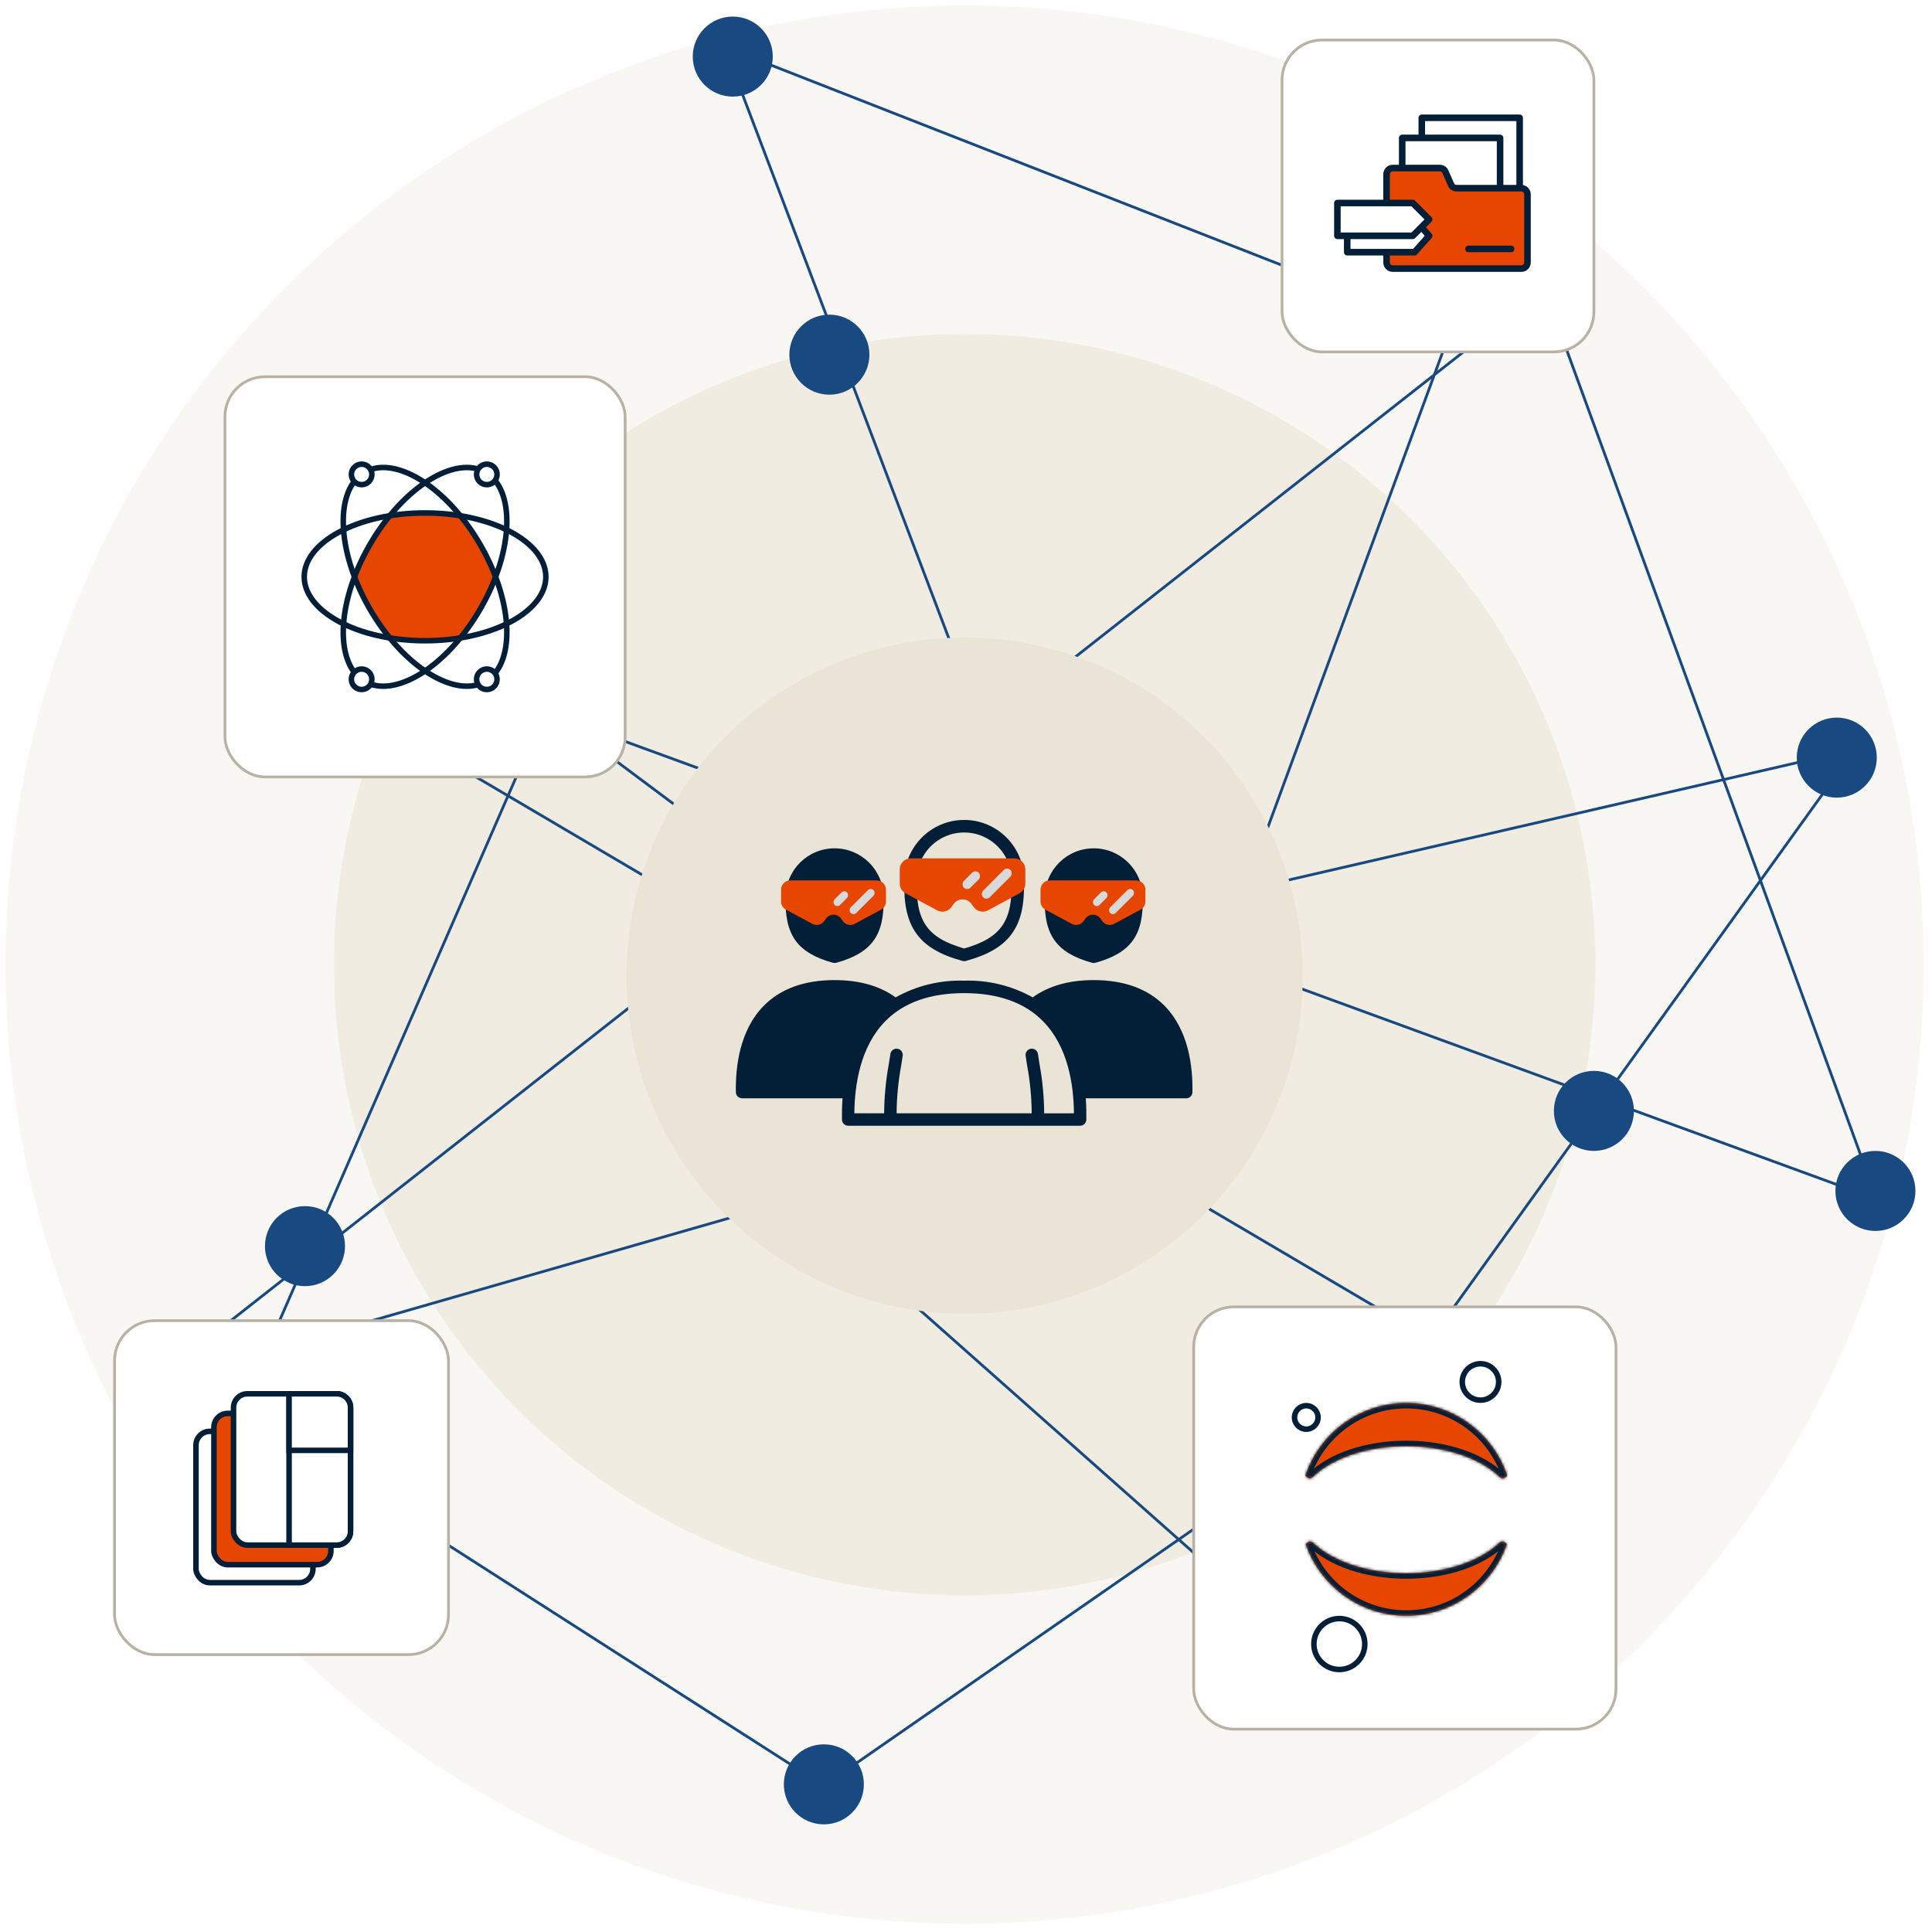 <svg width="700" height="700" viewBox="0 0 700 700" fill="none" xmlns="http://www.w3.org/2000/svg">
<circle cx="349.5" cy="349.5" r="347.5" fill="#EAE4D7" fill-opacity="0.3"/>
<circle cx="349.5" cy="349.5" r="228.5" transform="rotate(-90 349.5 349.5)" fill="#EAE4D7" fill-opacity="0.6"/>
<path d="M189 277L96.5 489.5L288 434.5L451 579L672 271.5L451 322.5L525.5 120L262.5 17L415 419L201.5 259.5L680 434.5L559.5 104.5L62 495.5L298.5 647L525.5 489.5L147 266.5" stroke="#184980"/>
<rect x="41.5" y="478.5" width="121" height="121" rx="14.5" fill="white" stroke="#B9B2A4"/>
<rect x="71" y="518.612" width="42.388" height="54.816" rx="5" fill="white" stroke="#031E37" stroke-width="2"/>
<rect x="77.51" y="512.102" width="42.388" height="54.816" rx="5" fill="#E64600" stroke="#031E37" stroke-width="2"/>
<rect x="84.612" y="505" width="42.388" height="54.816" rx="5" fill="white" stroke="#031E37" stroke-width="2"/>
<path d="M104.735 505H122C124.761 505 127 507.239 127 510V554.816C127 557.578 124.761 559.816 122 559.816H104.735V505Z" fill="white" stroke="#031E37" stroke-width="2"/>
<path d="M104.735 505H122C124.761 505 127 507.239 127 510V525.49H104.735V505Z" fill="white" stroke="#031E37" stroke-width="2"/>
<rect x="81.5" y="136.5" width="145" height="145" rx="14.5" fill="white" stroke="#B9B2A4"/>
<path d="M152.48 186L140.532 187.165L133.538 197.355L128 209.291L133.538 220.354L140.532 231.127L153.355 232L166.177 231.127L174.046 219.481L179 209.291L173.463 197.355L166.177 187.165L152.48 186Z" fill="#E64600"/>
<path d="M197.771 209C197.771 215.127 193.153 220.899 185.183 225.199C177.254 229.477 166.23 232.153 154 232.153C141.769 232.153 130.746 229.477 122.816 225.199C114.846 220.899 110.228 215.127 110.228 209C110.228 202.873 114.846 197.101 122.816 192.801C130.746 188.523 141.769 185.847 154 185.847C166.23 185.847 177.254 188.523 185.183 192.801C193.153 197.101 197.771 202.873 197.771 209Z" stroke="#031E37" stroke-width="2"/>
<path d="M175.887 171.094C181.193 174.157 183.883 181.043 183.622 190.095C183.361 199.101 180.168 209.986 174.052 220.578C167.937 231.17 160.108 239.378 152.438 244.106C144.73 248.859 137.421 249.972 132.115 246.909C126.81 243.845 124.119 236.96 124.381 227.908C124.641 218.901 127.835 208.017 133.95 197.425C140.065 186.833 147.895 178.624 155.565 173.896C163.273 169.144 170.581 168.031 175.887 171.094Z" stroke="#031E37" stroke-width="2"/>
<path d="M132.114 171.093C137.42 168.029 144.728 169.143 152.437 173.895C160.106 178.623 167.936 186.831 174.051 197.423C180.166 208.016 183.36 218.9 183.62 227.906C183.882 236.958 181.192 243.844 175.886 246.908C170.58 249.971 163.272 248.858 155.563 244.105C147.894 239.377 140.064 231.169 133.949 220.577C127.833 209.985 124.64 199.1 124.38 190.094C124.118 181.042 126.808 174.156 132.114 171.093Z" stroke="#031E37" stroke-width="2"/>
<circle cx="131.025" cy="171.887" r="3.713" fill="white" stroke="#031E37" stroke-width="2"/>
<circle cx="131.025" cy="246.113" r="3.713" fill="white" stroke="#031E37" stroke-width="2"/>
<circle cx="176.385" cy="171.887" r="3.713" fill="white" stroke="#031E37" stroke-width="2"/>
<circle cx="176.385" cy="246.113" r="3.713" fill="white" stroke="#031E37" stroke-width="2"/>
<rect x="464.5" y="14.5" width="113" height="113" rx="14.5" fill="white" stroke="#B9B2A4"/>
<path d="M502.5 62.5V73.5H512L517.5 79.5L515.5 83L517.5 85.5L512 91.5H502V95L503.5 97H553L552.5 68.5L526.5 67.5L522 60.5H505L502.5 62.5Z" fill="#E64600"/>
<path d="M551.788 67.051V42.688C551.788 42.031 551.256 41.5 550.6 41.5H515.14C514.484 41.5 513.952 42.031 513.952 42.688V48.784H508.048C507.392 48.784 506.86 49.315 506.86 49.971V59.704H504.559C502.699 59.704 501.187 61.243 501.187 63.136V72.375H484.562C483.906 72.375 483.374 72.906 483.374 73.563V85.438C483.374 86.094 483.906 86.625 484.562 86.625H486.937V91.375C486.937 92.031 487.468 92.563 488.124 92.563H501.187V95.069C501.187 96.961 502.699 98.5 504.559 98.5H551.252C553.111 98.5 554.624 96.961 554.624 95.069V70.428C554.624 68.722 553.392 67.314 551.788 67.051V67.051ZM516.327 43.875H549.413V66.992H544.695L544.695 49.971C544.695 49.315 544.164 48.783 543.508 48.783H516.328L516.327 43.875ZM509.235 51.159H542.32V66.992L527.721 66.992C527.34 66.992 526.981 66.749 526.822 66.375L524.786 61.756C524.263 60.538 523.065 59.697 521.707 59.705H509.235L509.235 51.159ZM485.749 74.75H511.382L516.132 79.5L511.382 84.25H485.749V74.75ZM489.311 86.625H511.874C512.189 86.625 512.491 86.5 512.713 86.277L514.961 84.031L516.219 85.439L511.983 90.187H489.311L489.311 86.625ZM552.249 95.069C552.249 95.651 551.801 96.125 551.251 96.125H504.558C504.009 96.125 503.561 95.651 503.561 95.069V92.562H512.515C512.854 92.562 513.176 92.418 513.401 92.166L518.697 86.228C519.1 85.777 519.099 85.097 518.697 84.647L516.642 82.348L518.651 80.339C519.115 79.876 519.115 79.124 518.651 78.66L512.714 72.722C512.491 72.5 512.189 72.375 511.874 72.375H503.561V63.136C503.561 62.554 504.009 62.08 504.559 62.08C504.576 62.083 508.033 62.073 508.047 62.083H521.706C522.091 62.081 522.453 62.343 522.603 62.701L524.639 67.318C525.17 68.564 526.378 69.37 527.715 69.37H551.251C551.81 69.37 552.249 69.835 552.249 70.428L552.249 95.069Z" fill="#031E37"/>
<path d="M547.5 89H532.062C531.407 89 530.875 89.531 530.875 90.188C530.875 90.844 531.407 91.375 532.062 91.375H547.5C549.056 91.35 549.065 89.026 547.5 89Z" fill="#031E37"/>
<rect x="432.5" y="473.5" width="153" height="153" rx="14.5" fill="white" stroke="#B9B2A4"/>
<circle cx="473.29" cy="513.561" r="4.259" stroke="#031E37" stroke-width="2"/>
<circle cx="536.403" cy="500.705" r="6.597" stroke="#031E37" stroke-width="2"/>
<circle cx="485.27" cy="595.666" r="9.227" stroke="#031E37" stroke-width="2"/>
<mask id="path-27-inside-1_60_44001" fill="white">
<path fill-rule="evenodd" clip-rule="evenodd" d="M545.807 559.975C546.201 558.885 544.241 557.994 543.41 558.802C536.51 565.51 523.906 570 509.5 570C495.098 570 482.496 565.512 475.594 558.806C474.766 558.002 472.842 558.882 473.234 559.969C478.596 574.822 492.819 585.439 509.522 585.439C526.222 585.439 540.443 574.825 545.807 559.975ZM545.95 534.169C546.331 535.262 544.361 536.135 543.537 535.322C536.665 528.546 523.994 524 509.5 524C495.009 524 482.341 528.544 475.468 535.318C474.645 536.128 472.711 535.265 473.091 534.175C478.34 519.111 492.669 508.302 509.522 508.302C526.373 508.302 540.699 519.108 545.95 534.169Z"/>
</mask>
<path fill-rule="evenodd" clip-rule="evenodd" d="M545.807 559.975C546.201 558.885 544.241 557.994 543.41 558.802C536.51 565.51 523.906 570 509.5 570C495.098 570 482.496 565.512 475.594 558.806C474.766 558.002 472.842 558.882 473.234 559.969C478.596 574.822 492.819 585.439 509.522 585.439C526.222 585.439 540.443 574.825 545.807 559.975ZM545.95 534.169C546.331 535.262 544.361 536.135 543.537 535.322C536.665 528.546 523.994 524 509.5 524C495.009 524 482.341 528.544 475.468 535.318C474.645 536.128 472.711 535.265 473.091 534.175C478.34 519.111 492.669 508.302 509.522 508.302C526.373 508.302 540.699 519.108 545.95 534.169Z" fill="#E64600"/>
<path d="M473.091 534.175L471.202 533.517L473.091 534.175ZM475.594 558.806L476.988 557.372L475.594 558.806ZM543.537 535.322L544.941 533.898L543.537 535.322ZM545.95 534.169L547.839 533.51L545.95 534.169ZM543.41 558.802L544.804 560.236L543.41 558.802ZM545.807 559.975L543.926 559.295L545.807 559.975ZM542.016 557.368C535.604 563.601 523.571 568 509.5 568V572C524.24 572 537.416 567.419 544.804 560.236L542.016 557.368ZM509.5 568C495.432 568 483.401 563.603 476.988 557.372L474.201 560.241C481.591 567.421 494.764 572 509.5 572V568ZM509.522 583.439C493.688 583.439 480.201 573.376 475.115 559.289L471.353 560.648C476.992 576.269 491.95 587.439 509.522 587.439V583.439ZM543.926 559.295C538.839 573.378 525.353 583.439 509.522 583.439V587.439C527.091 587.439 542.047 576.272 547.688 560.654L543.926 559.295ZM509.5 526C523.659 526 535.752 530.454 542.133 536.746L544.941 533.898C537.578 526.637 524.328 522 509.5 522V526ZM476.872 536.742C483.254 530.452 495.344 526 509.5 526V522C494.675 522 481.428 526.635 474.064 533.893L476.872 536.742ZM474.98 534.833C479.957 520.548 493.546 510.302 509.522 510.302V506.302C491.792 506.302 476.723 517.674 471.202 533.517L474.98 534.833ZM509.522 510.302C525.496 510.302 539.082 520.545 544.062 534.827L547.839 533.51C542.317 517.671 527.25 506.302 509.522 506.302V510.302ZM474.064 533.893C474.281 533.679 474.508 533.641 474.586 533.637C474.627 533.635 474.65 533.639 474.657 533.64C474.663 533.642 474.667 533.643 474.672 533.646C474.677 533.648 474.696 533.657 474.727 533.682C474.757 533.707 474.815 533.761 474.875 533.855C474.936 533.952 475.003 534.097 475.03 534.286C475.058 534.481 475.036 534.672 474.98 534.833L471.202 533.517C470.881 534.441 471.074 535.333 471.499 536C471.891 536.618 472.458 537.027 472.985 537.272C473.911 537.703 475.62 537.975 476.872 536.742L474.064 533.893ZM476.988 557.372C475.726 556.146 474.018 556.433 473.096 556.873C472.571 557.123 472.008 557.538 471.621 558.161C471.204 558.834 471.021 559.728 471.353 560.648L475.115 559.289C475.173 559.45 475.198 559.639 475.172 559.835C475.147 560.025 475.081 560.172 475.02 560.27C474.961 560.365 474.904 560.42 474.873 560.445C474.842 560.471 474.822 560.481 474.817 560.484C474.811 560.486 474.807 560.488 474.8 560.489C474.793 560.491 474.769 560.495 474.727 560.493C474.647 560.49 474.419 560.454 474.201 560.241L476.988 557.372ZM542.133 536.746C543.391 537.987 545.115 537.701 546.035 537.276C546.562 537.032 547.132 536.625 547.53 536.01C547.959 535.345 548.165 534.446 547.839 533.51L544.062 534.827C544.004 534.661 543.982 534.467 544.012 534.269C544.04 534.079 544.109 533.934 544.17 533.839C544.229 533.748 544.285 533.697 544.312 533.675C544.34 533.652 544.356 533.645 544.357 533.645C544.358 533.644 544.357 533.644 544.36 533.644C544.362 533.643 544.382 533.639 544.42 533.641C544.489 533.645 544.719 533.679 544.941 533.898L542.133 536.746ZM544.804 560.236C544.581 560.453 544.351 560.486 544.279 560.489C544.24 560.491 544.22 560.487 544.217 560.486C544.214 560.485 544.214 560.485 544.212 560.484C544.211 560.484 544.194 560.476 544.166 560.453C544.138 560.43 544.083 560.378 544.024 560.285C543.964 560.19 543.897 560.043 543.87 559.852C543.843 559.654 543.867 559.46 543.926 559.295L547.688 560.654C548.025 559.723 547.83 558.822 547.407 558.151C547.016 557.531 546.449 557.118 545.924 556.869C545.007 556.435 543.285 556.134 542.016 557.368L544.804 560.236Z" fill="#031E37" mask="url(#path-27-inside-1_60_44001)"/>
<g filter="url(#filter0_d_60_44001)">
<circle cx="349.5" cy="349.5" r="122.5" transform="rotate(90 349.5 349.5)" fill="#EAE4D7"/>
</g>
<path d="M284.658 324.919C284.757 315.195 292.666 307.366 302.383 307.366C312.107 307.366 320.017 315.195 320.114 324.919C320.563 338.769 315.922 345.251 302.989 348.836C302.593 348.941 302.177 348.941 301.781 348.836C288.848 345.251 284.207 338.762 284.655 324.919H284.658ZM395.675 348.836C396.071 348.941 396.487 348.941 396.883 348.836C409.816 345.251 414.457 338.768 414.009 324.919C413.91 315.195 406.001 307.366 396.283 307.366C386.559 307.366 378.65 315.195 378.553 324.919C378.104 338.763 382.751 345.251 395.678 348.836H395.675ZM432.044 395.726C432.018 396.954 431.021 397.937 429.786 397.937H393.392C393.59 400.644 393.643 403.252 393.604 405.668C393.577 406.896 392.574 407.879 391.346 407.879H307.32C306.093 407.879 305.089 406.896 305.063 405.668C305.023 403.258 305.069 400.651 305.274 397.937H268.88C267.645 397.937 266.649 396.954 266.622 395.726C266.444 386.305 268.061 373.233 276.703 364.434C282.783 358.242 291.424 355.106 302.382 355.106C311.341 355.106 318.761 357.212 324.49 361.371H324.497C332.069 357.126 340.658 355.034 349.331 355.318C358.006 355.034 366.595 357.126 374.166 361.371C379.896 357.219 387.323 355.106 396.274 355.106C407.233 355.106 415.875 358.249 421.954 364.434C430.602 373.234 432.212 386.304 432.041 395.726H432.044ZM389.108 403.377C389.022 392.788 386.877 379.128 377.899 370.007C371.264 363.247 361.652 359.827 349.321 359.827C336.996 359.827 327.39 363.247 320.757 370C311.792 379.13 309.647 392.781 309.548 403.371H320.341C320.387 397.337 320.962 391.323 322.058 385.395C322.236 384.253 322.414 383.097 322.592 381.929C322.665 381.328 322.982 380.78 323.464 380.41C323.946 380.047 324.56 379.889 325.16 379.975C325.761 380.067 326.296 380.391 326.652 380.886C327.009 381.374 327.154 381.988 327.049 382.589C326.87 383.764 326.692 384.926 326.514 386.075C325.458 391.778 324.903 397.568 324.857 403.37H373.808C373.768 397.568 373.207 391.778 372.151 386.075C371.972 384.926 371.794 383.764 371.616 382.589C371.51 381.988 371.655 381.374 372.012 380.886C372.368 380.391 372.903 380.067 373.504 379.975C374.105 379.889 374.719 380.047 375.201 380.41C375.682 380.78 375.999 381.328 376.072 381.929C376.244 383.091 376.422 384.246 376.607 385.395C377.703 391.323 378.277 397.343 378.323 403.378L389.108 403.377ZM332.026 338.253C328.725 333.665 327.385 327.644 327.675 318.739C327.675 306.777 337.373 297.08 349.334 297.08C361.295 297.08 370.993 306.778 370.993 318.739C371.283 327.645 369.943 333.665 366.642 338.253C363.341 342.841 358.212 345.878 349.934 348.169C349.538 348.281 349.128 348.281 348.732 348.169C340.454 345.878 335.305 342.815 332.024 338.253H332.026ZM349.334 343.66C362.795 339.791 366.979 333.678 366.485 318.858V318.778C366.485 309.305 358.807 301.628 349.334 301.628C339.861 301.628 332.183 309.305 332.183 318.778V318.851C331.688 333.678 335.874 339.784 349.334 343.653V343.66Z" fill="#031E37"/>
<path fill-rule="evenodd" clip-rule="evenodd" d="M348.43 311H330C327.791 311 326 312.791 326 315V320.146C326 321.618 326.808 322.97 328.104 323.668L339.559 329.836C341.333 330.791 343.54 330.278 344.71 328.639L345.495 327.541C347.09 325.307 350.41 325.307 352.005 327.541L352.79 328.639C353.96 330.278 356.167 330.791 357.941 329.836L369.396 323.668C370.692 322.97 371.5 321.618 371.5 320.146V315C371.5 312.791 369.709 311 367.5 311H349.07H348.43Z" fill="#E64600"/>
<rect x="364.9" y="314" width="3.407" height="14" rx="1.703" transform="rotate(45 364.9 314)" fill="#D9D9D9"/>
<rect x="353.413" y="315" width="3.407" height="7.655" rx="1.703" transform="rotate(45 353.413 315)" fill="#D9D9D9"/>
<path fill-rule="evenodd" clip-rule="evenodd" d="M301.732 319H286.341C284.496 319 283 320.496 283 322.341V326.638C283 327.867 283.675 328.997 284.757 329.58L294.324 334.731C295.805 335.529 297.648 335.101 298.626 333.732L299.282 332.814C300.614 330.949 303.386 330.949 304.718 332.814L305.374 333.732C306.352 335.101 308.195 335.529 309.676 334.731L319.243 329.58C320.325 328.997 321 327.867 321 326.638V322.341C321 320.496 319.504 319 317.659 319H302.268H301.732Z" fill="#E64600"/>
<rect x="315.487" y="321.505" width="2.845" height="11.692" rx="1.423" transform="rotate(45 315.487 321.505)" fill="#D9D9D9"/>
<rect x="305.894" y="322.341" width="2.845" height="6.393" rx="1.423" transform="rotate(45 305.894 322.341)" fill="#D9D9D9"/>
<path fill-rule="evenodd" clip-rule="evenodd" d="M395.732 319H380.341C378.496 319 377 320.496 377 322.341V326.638C377 327.867 377.675 328.997 378.757 329.58L388.324 334.731C389.805 335.529 391.648 335.101 392.626 333.732L393.282 332.814C394.614 330.949 397.386 330.949 398.718 332.814L399.374 333.732C400.352 335.101 402.195 335.529 403.676 334.731L413.243 329.58C414.325 328.997 415 327.867 415 326.638V322.341C415 320.496 413.504 319 411.659 319H396.268H395.732Z" fill="#E64600"/>
<rect x="409.487" y="321.505" width="2.845" height="11.692" rx="1.423" transform="rotate(45 409.487 321.505)" fill="#D9D9D9"/>
<rect x="399.894" y="322.341" width="2.845" height="6.393" rx="1.423" transform="rotate(45 399.894 322.341)" fill="#D9D9D9"/>
<circle cx="298.5" cy="646.5" r="14.5" fill="#184980"/>
<circle cx="679.5" cy="431.5" r="14.5" fill="#184980"/>
<circle cx="265.5" cy="20.5" r="14.5" fill="#184980"/>
<circle cx="665.5" cy="274.5" r="14.5" fill="#184980"/>
<circle cx="110.5" cy="451.5" r="14.5" fill="#184980"/>
<circle cx="577.5" cy="402.5" r="14.5" fill="#184980"/>
<circle cx="300.5" cy="128.5" r="14.5" fill="#184980"/>
<defs>
<filter id="filter0_d_60_44001" x="140.5" y="144.5" width="418" height="418" filterUnits="userSpaceOnUse" color-interpolation-filters="sRGB">
<feFlood flood-opacity="0" result="BackgroundImageFix"/>
<feColorMatrix in="SourceAlpha" type="matrix" values="0 0 0 0 0 0 0 0 0 0 0 0 0 0 0 0 0 0 127 0" result="hardAlpha"/>
<feOffset dy="4"/>
<feGaussianBlur stdDeviation="43.25"/>
<feComposite in2="hardAlpha" operator="out"/>
<feColorMatrix type="matrix" values="0 0 0 0 0.094 0 0 0 0 0.286 0 0 0 0 0.502 0 0 0 0.44 0"/>
<feBlend mode="normal" in2="BackgroundImageFix" result="effect1_dropShadow_60_44001"/>
<feBlend mode="normal" in="SourceGraphic" in2="effect1_dropShadow_60_44001" result="shape"/>
</filter>
</defs>
</svg>
